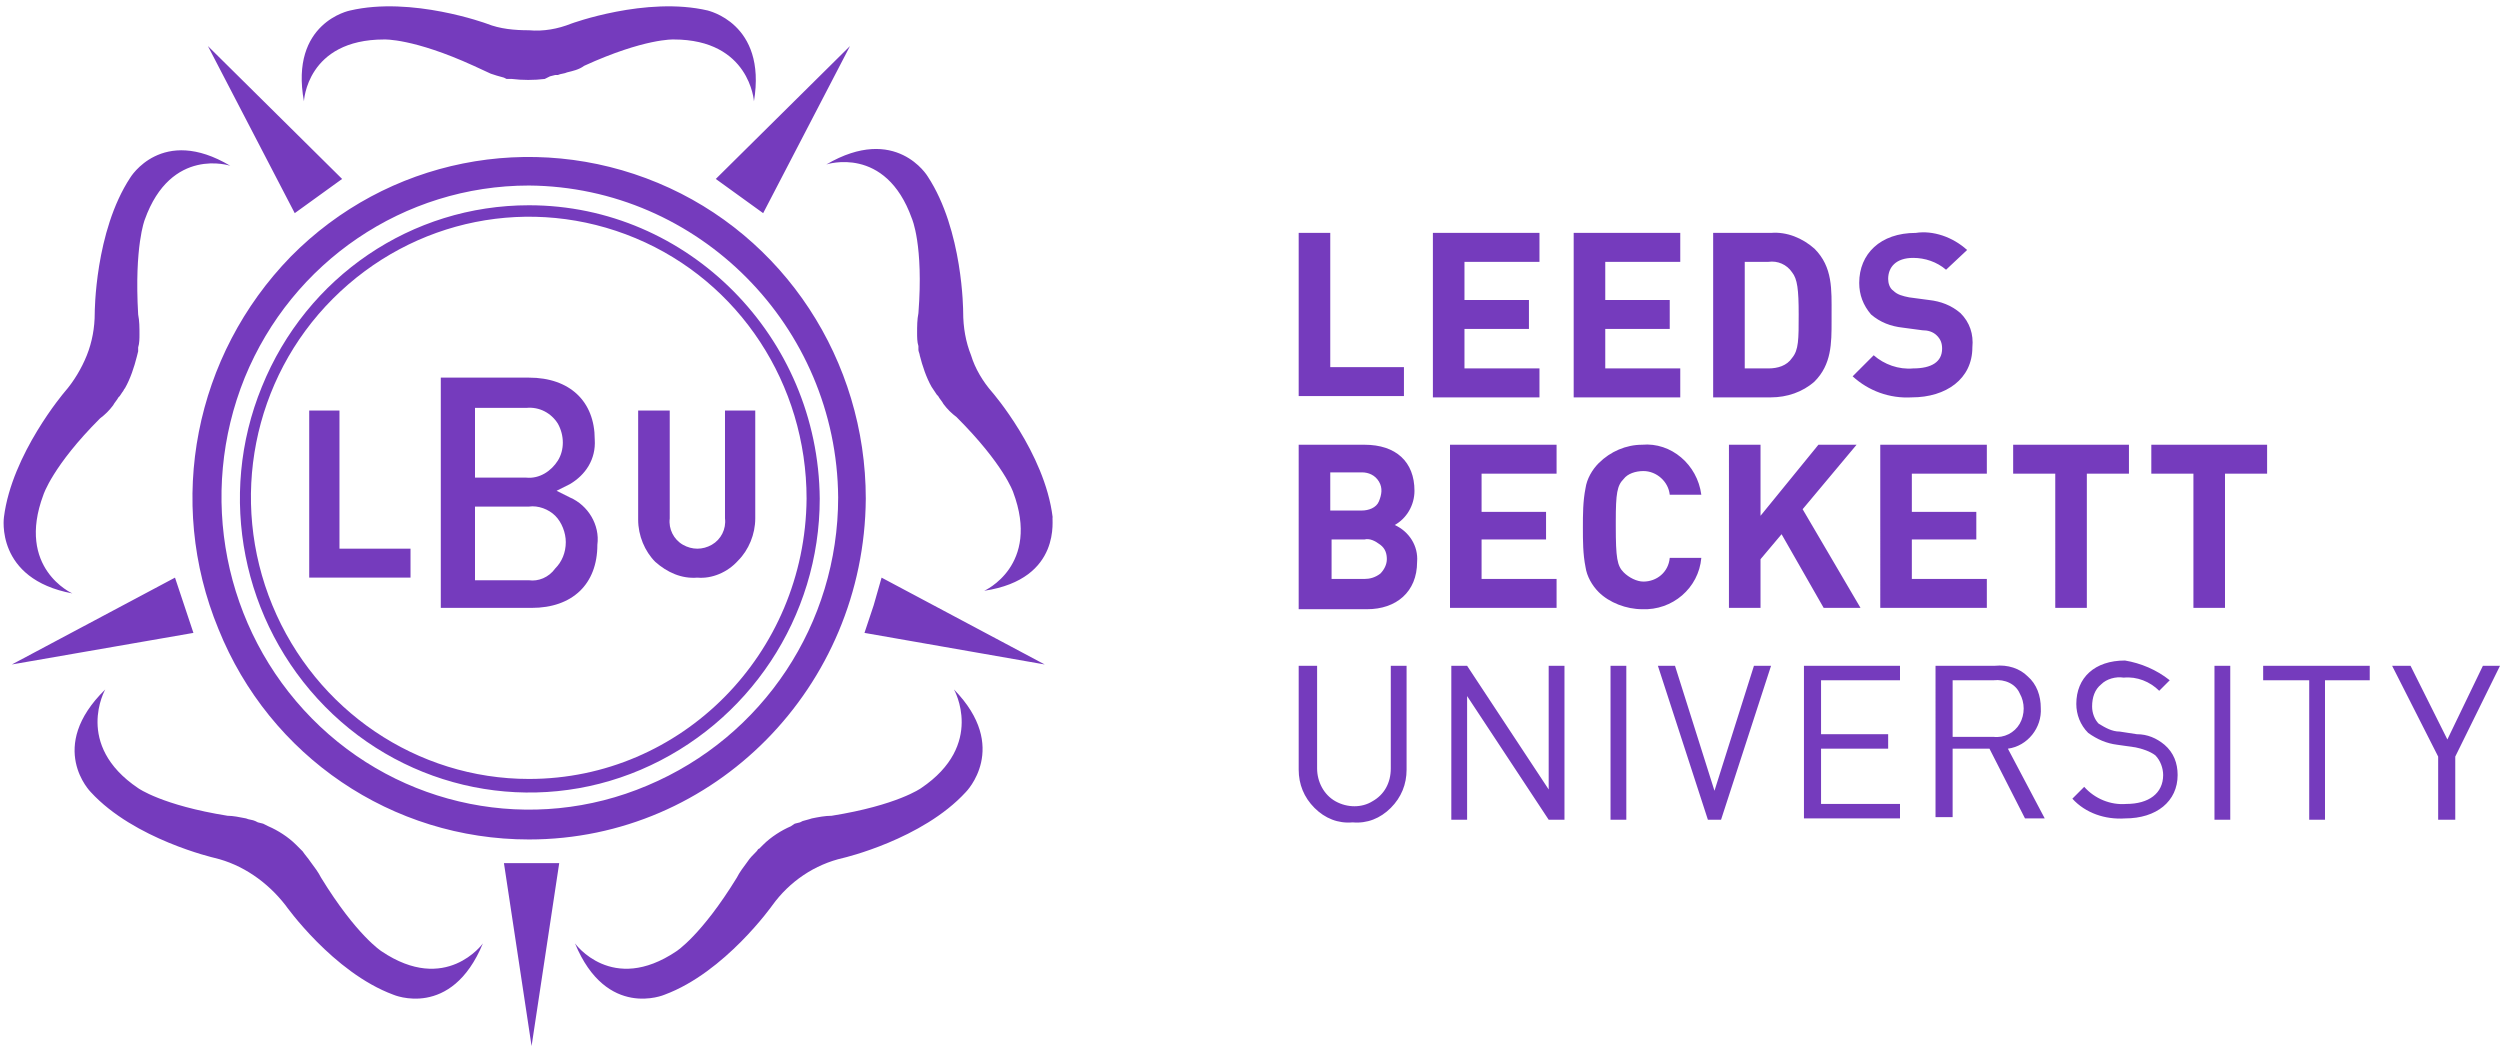 <?xml version="1.0" encoding="utf-8"?>
<svg xmlns="http://www.w3.org/2000/svg" xmlns:xlink="http://www.w3.org/1999/xlink" version="1.1" id="Layer_1" x="0px" y="0px" viewBox="0 0 190 80" style="enable-background:new 0 0 190 80;" xml:space="preserve">
<style type="text/css">
	.st0{fill:#753BBD;}
</style>
<g>
	<path class="st0" d="M164.9,51.7l-0.8,0.8c-0.7-0.7-1.7-1.1-2.7-1c-0.6-0.1-1.3,0.1-1.7,0.5c-0.5,0.4-0.7,1-0.7,1.7   c0,0.5,0.2,1,0.5,1.3c0.5,0.3,1,0.6,1.6,0.6l1.3,0.2c0.8,0,1.5,0.3,2.1,0.8c0.7,0.6,1,1.4,1,2.3c0,2-1.6,3.3-4,3.3l0,0   c-1.5,0.1-3-0.4-4-1.5l0.9-0.9c0.8,0.9,2,1.4,3.2,1.3c1.7,0,2.8-0.8,2.8-2.2c0-0.5-0.2-1.1-0.6-1.5c-0.4-0.3-1-0.5-1.5-0.6   l-1.4-0.2c-0.8-0.1-1.5-0.4-2.2-0.9c-0.6-0.6-0.9-1.4-0.9-2.2c0-2,1.4-3.3,3.7-3.3C162.7,50.4,163.9,50.9,164.9,51.7L164.9,51.7z    M100.1,50.6v7.8c0,1,0.5,2,1.4,2.5c0.9,0.5,2,0.5,2.8,0c0.9-0.5,1.4-1.4,1.4-2.5v-7.8h1.2v7.9c0,1.1-0.4,2.1-1.2,2.9   c-0.8,0.8-1.8,1.2-2.9,1.1c-1.1,0.1-2.1-0.3-2.9-1.1c-0.8-0.8-1.2-1.8-1.2-2.9v-7.9C98.9,50.6,100.1,50.6,100.1,50.6z M154.1,51.4   c0.7,0.6,1,1.5,1,2.4c0.1,1.5-1,2.9-2.5,3.1l2.8,5.3l-1.5,0l-2.7-5.3h-2.8v5.2h-1.3V50.6h4.5C152.6,50.5,153.5,50.8,154.1,51.4   L154.1,51.4z M183.2,50.6l2.8,5.6l2.7-5.6h1.3l-3.4,6.9v4.8h-1.3v-4.8l-3.5-6.9H183.2z M180.1,50.6v1.1h-3.4v10.6h-1.2V51.7H172   v-1.1H180.1L180.1,50.6z M169.5,50.6v11.7h-1.2V50.6H169.5z M144.4,50.6v1.1h-6v4.1h5.1v1.1h-5.1v4.2h6v1.1h-7.3V50.6H144.4z    M111.5,50.6l6.2,9.4v-9.4h1.2v11.7h-1.2l-6.2-9.4v9.4h-1.2V50.6H111.5z M123.6,50.6v11.7h-1.2V50.6H123.6z M127.3,50.6l3,9.5   l3-9.5h1.3l-3.8,11.7h-1L126,50.6C126,50.6,127.3,50.6,127.3,50.6z M151.5,51.7h-3.1V56h3.1c0.8,0.1,1.6-0.3,2-1   c0.4-0.7,0.4-1.6,0-2.3C153.2,52,152.4,51.6,151.5,51.7L151.5,51.7L151.5,51.7z M129.3,37.6h-2.4c-0.1-1-1-1.8-2-1.8   c-0.6,0-1.2,0.2-1.5,0.6c-0.5,0.5-0.6,1.1-0.6,3.2V40c0,2.4,0.1,3,0.6,3.5c0.4,0.4,1,0.7,1.5,0.7c1,0,1.9-0.7,2-1.8h2.4   c-0.2,2.3-2.2,4-4.5,3.9v0c-1.2,0-2.5-0.5-3.3-1.3c-0.5-0.5-0.9-1.2-1-1.9c-0.2-1-0.2-2-0.2-3c0-1,0-2,0.2-3c0.1-0.7,0.5-1.4,1-1.9   c0.9-0.9,2.1-1.4,3.3-1.4C127,33.6,129,35.3,129.3,37.6z M118.3,33.8V36h-5.7v2.9h4.9V41h-4.9v3h5.7v2.2h-8.1V33.8   C110.1,33.8,118.3,33.8,118.3,33.8z M133.8,33.8v5.4l4.4-5.4h2.9l-4.1,4.9l4.4,7.5h-2.8l-3.2-5.6l-1.6,1.9v3.7h-2.4V33.8   L133.8,33.8L133.8,33.8z M103.7,33.8c2.4,0,3.8,1.3,3.8,3.5c0,1.1-0.6,2.1-1.5,2.6c1.1,0.5,1.8,1.6,1.7,2.8c0,2.3-1.6,3.6-3.8,3.6   h-5.2V33.8C98.7,33.8,103.7,33.8,103.7,33.8z M172.3,33.8V36h-3.2v10.2h-2.4V36h-3.2v-2.2H172.3z M151,33.8V36h-5.7v2.9h4.9V41   h-4.9v3h5.7v2.2h-8.1V33.8C142.9,33.8,151,33.8,151,33.8z M161.8,33.8V36h-3.2v10.2h-2.4V36h-3.2v-2.2H161.8z M103.7,41h-2.5v3h2.5   c0.4,0,0.8-0.1,1.2-0.4c0.3-0.3,0.5-0.7,0.5-1.1c0-0.4-0.1-0.8-0.5-1.1C104.5,41.1,104.1,40.9,103.7,41z M103.5,35.9h-2.4v2.9h2.4   c0.5,0,1.1-0.2,1.3-0.7s0.3-1,0-1.5S104,35.9,103.5,35.9C103.5,35.9,103.5,35.9,103.5,35.9z M149.5,19l-1.6,1.5   c-0.7-0.6-1.6-0.9-2.5-0.9c-1.3,0-1.9,0.7-1.9,1.6c0,0.3,0.1,0.7,0.4,0.9c0.3,0.3,0.7,0.4,1.2,0.5l1.5,0.2c0.9,0.1,1.7,0.4,2.4,1   c0.7,0.7,1,1.6,0.9,2.6c0,2.4-2,3.8-4.6,3.8v0c-1.7,0.1-3.3-0.5-4.5-1.6l1.6-1.6c0.8,0.7,1.9,1.1,3,1c1.4,0,2.2-0.5,2.2-1.5   c0-0.4-0.1-0.7-0.4-1c-0.3-0.3-0.7-0.4-1.1-0.4l-1.5-0.2c-0.9-0.1-1.7-0.4-2.4-1c-0.6-0.7-0.9-1.5-0.9-2.4c0-2.2,1.6-3.8,4.3-3.8   C146.9,17.5,148.4,18,149.5,19L149.5,19z M137.9,18.9c1.4,1.4,1.3,3.1,1.3,5l0,0.5c0,1.7,0,3.3-1.3,4.6v0c-0.9,0.8-2.1,1.2-3.3,1.2   h-4.4V17.7h4.4C135.8,17.6,137,18.1,137.9,18.9z M101.1,17.7v10.2h5.6v2.2h-8V17.7C98.7,17.7,101.1,17.7,101.1,17.7z M117,17.7v2.2   h-5.7v2.9h4.9v2.2h-4.9v3h5.7v2.2h-8.1V17.7L117,17.7L117,17.7z M127.7,17.7v2.2h-5.7v2.9h4.9v2.2h-4.9v3h5.7v2.2h-8.1V17.7   L127.7,17.7L127.7,17.7z M134.4,19.9h-1.8V28h1.8c0.7,0,1.4-0.2,1.8-0.8c0.5-0.6,0.5-1.4,0.5-3.3c0-1.9-0.1-2.7-0.5-3.2v0   C135.8,20.1,135.1,19.8,134.4,19.9z"></path>
	<g>
		<path class="st0" d="M40.2,44.1h-4.1v-5.6h4.1c0.7-0.1,1.5,0.2,2,0.7c0.5,0.5,0.8,1.3,0.8,2c0,0.8-0.3,1.5-0.8,2    C41.7,43.9,40.9,44.2,40.2,44.1 M36.1,31H40c1-0.1,1.9,0.4,2.4,1.2c0.5,0.9,0.5,2,0,2.8S41,36.4,40,36.3h-3.9L36.1,31L36.1,31z     M43.3,37.8l-1-0.5l1-0.5c1.2-0.7,2-1.9,1.9-3.4c0-2.9-1.9-4.7-5-4.7h-6.7v17.5h6.9c3.1,0,5-1.8,5-4.8    C45.6,39.9,44.7,38.4,43.3,37.8 M23.5,43.9V31.2h2.3v10.5h5.4v2.2H23.5z M53,43.9c-1.2,0.1-2.3-0.4-3.2-1.2    c-0.8-0.8-1.3-2-1.3-3.2v-8.3h2.4v8.2c-0.1,0.8,0.3,1.6,1,2c0.7,0.4,1.5,0.4,2.2,0c0.7-0.4,1.1-1.2,1-2v-8.2h2.3v8.2    c0,1.2-0.5,2.4-1.3,3.2C55.3,43.5,54.1,44,53,43.9"></path>
		<path class="st0" d="M40.2,15.6c-8.9,0-16.9,5.4-20.3,13.8c-3.4,8.3-1.5,17.9,4.8,24.3c6.3,6.4,15.8,8.3,24,4.8    c8.2-3.5,13.6-11.6,13.6-20.6C62.2,25.6,52.3,15.6,40.2,15.6 M40.2,59.2c-8.5,0-16.2-5.2-19.5-13.2s-1.5-17.2,4.6-23.3    s15.1-7.9,23-4.6c7.9,3.3,13,11.1,13,19.8C61.2,49.7,51.8,59.2,40.2,59.2"></path>
		<path class="st0" d="M40.2,14.1c-9.5,0-18,5.8-21.6,14.6c-3.6,8.9-1.6,19.1,5.1,25.9c6.7,6.8,16.8,8.8,25.5,5.1    c8.8-3.7,14.5-12.3,14.5-21.9C63.6,24.8,53.1,14.2,40.2,14.1 M40.2,63.8c-10.4,0-19.7-6.3-23.6-16c-4-9.7-1.8-20.8,5.5-28.3    c7.3-7.4,18.3-9.6,27.9-5.6c9.6,4,15.8,13.5,15.8,24C65.7,52.2,54.3,63.8,40.2,63.8 M53.8,0.8c-4.7-1.1-10.4,1-10.4,1    c-1,0.4-2.1,0.6-3.2,0.5c-1.1,0-2.2-0.1-3.2-0.5c0,0-5.7-2.1-10.4-1c0,0-4.6,0.9-3.5,6.9c0,0,0.2-4.7,6.1-4.7c0,0,2.2-0.1,6.8,2    c0.4,0.2,0.9,0.4,1.3,0.6c0.3,0.1,0.6,0.2,1,0.3L38.5,6C38.7,6,38.8,6,38.9,6c0.8,0.1,1.7,0.1,2.5,0l0.4-0.2l0.4-0.1h0.2    c0.2-0.1,0.5-0.1,0.7-0.2C43.5,5.4,44,5.3,44.4,5c4.6-2.1,6.8-2,6.8-2c5.8,0,6.1,4.7,6.1,4.7C58.3,1.7,53.7,0.8,53.8,0.8     M0.3,39.3c0.6-4.8,4.6-9.5,4.6-9.5c0.7-0.8,1.3-1.8,1.7-2.8c0.4-1,0.6-2.1,0.6-3.2c0,0,0-6.2,2.7-10.3c0,0,2.4-4,7.6-0.9    c0,0-4.5-1.5-6.5,4.1c0,0-0.8,2-0.5,7.2c0.1,0.5,0.1,1,0.1,1.5c0,0.3,0,0.7-0.1,1c0,0.1,0,0.2,0,0.3l-0.1,0.4    c-0.2,0.8-0.5,1.7-0.9,2.4c-0.1,0.1-0.1,0.2-0.2,0.3l-0.2,0.3c0,0-0.1,0.1-0.1,0.1c-0.1,0.2-0.3,0.4-0.4,0.6c-0.3,0.4-0.6,0.7-1,1    c-3.6,3.6-4.3,5.8-4.3,5.8c-2.1,5.6,2.2,7.5,2.2,7.5C-0.4,44,0.3,39.3,0.3,39.3 M80,39.3c-0.6-4.9-4.6-9.5-4.6-9.5    C74.7,29,74.1,28,73.8,27c-0.4-1-0.6-2.1-0.6-3.3c0,0,0-6.2-2.7-10.3c0,0-2.4-4-7.7-0.9c0,0,4.5-1.5,6.5,4.1c0,0,0.9,2,0.5,7.2    c-0.1,0.5-0.1,1-0.1,1.5c0,0.3,0,0.7,0.1,1v0.3c0,0.1,0.1,0.3,0.1,0.4c0.2,0.8,0.5,1.7,0.9,2.4l0.2,0.3l0.2,0.3l0.1,0.1    c0.1,0.2,0.3,0.4,0.4,0.6c0.3,0.4,0.6,0.7,1,1c3.6,3.6,4.3,5.7,4.3,5.7c2.1,5.6-2.2,7.5-2.2,7.5C80.8,44,79.9,39.3,80,39.3     M6.9,60.2c3.3,3.6,9.4,5,9.4,5c2.1,0.5,4,1.8,5.4,3.6c0,0,3.6,5.1,8.2,6.8c0,0,4.4,1.9,6.8-3.9c0,0-2.8,3.9-7.7,0.6    c0,0-1.9-1.2-4.6-5.6c-0.2-0.4-0.5-0.8-0.8-1.2c-0.2-0.3-0.4-0.5-0.6-0.8l-0.2-0.2l-0.3-0.3c-0.6-0.6-1.4-1.1-2.1-1.4l-0.4-0.2    l-0.4-0.1l-0.2-0.1c-0.2-0.1-0.5-0.1-0.7-0.2c-0.5-0.1-1-0.2-1.4-0.2c-5-0.8-6.8-2.1-6.8-2.1c-4.9-3.3-2.5-7.5-2.5-7.5    C3.5,56.8,6.9,60.2,6.9,60.2 M73.4,60.2c-3.3,3.6-9.3,5-9.3,5c-2.2,0.5-4.1,1.8-5.4,3.6c0,0-3.6,5.1-8.2,6.8c0,0-4.4,1.9-6.8-3.9    c0,0,2.8,3.9,7.7,0.6c0,0,1.9-1.2,4.6-5.6c0.2-0.4,0.5-0.8,0.8-1.2c0.2-0.3,0.4-0.5,0.7-0.8c0.1-0.1,0.1-0.2,0.2-0.2l0.3-0.3    c0.6-0.6,1.4-1.1,2.1-1.4l0.3-0.2l0.4-0.1l0.2-0.1c0.4-0.1,0.7-0.2,0.7-0.2c0.5-0.1,1-0.2,1.5-0.2c5-0.8,6.8-2.1,6.8-2.1    c4.9-3.3,2.5-7.5,2.5-7.5C76.8,56.8,73.4,60.2,73.4,60.2 M40.4,79.5l2.1-13.9h-2.1h-2.1L40.4,79.5z M79.4,50.5l-12.4-6.6L66.4,46    l-0.7,2.1L79.4,50.5z M0.9,50.5l12.4-6.6l0.7,2.1l0.7,2.1L0.9,50.5z M64.6,3.5L58,16.2l-1.8-1.3l-1.8-1.3L64.6,3.5z M15.8,3.5    l6.6,12.7l1.8-1.3l1.8-1.3L15.8,3.5z"></path>
	</g>
</g>
</svg>
